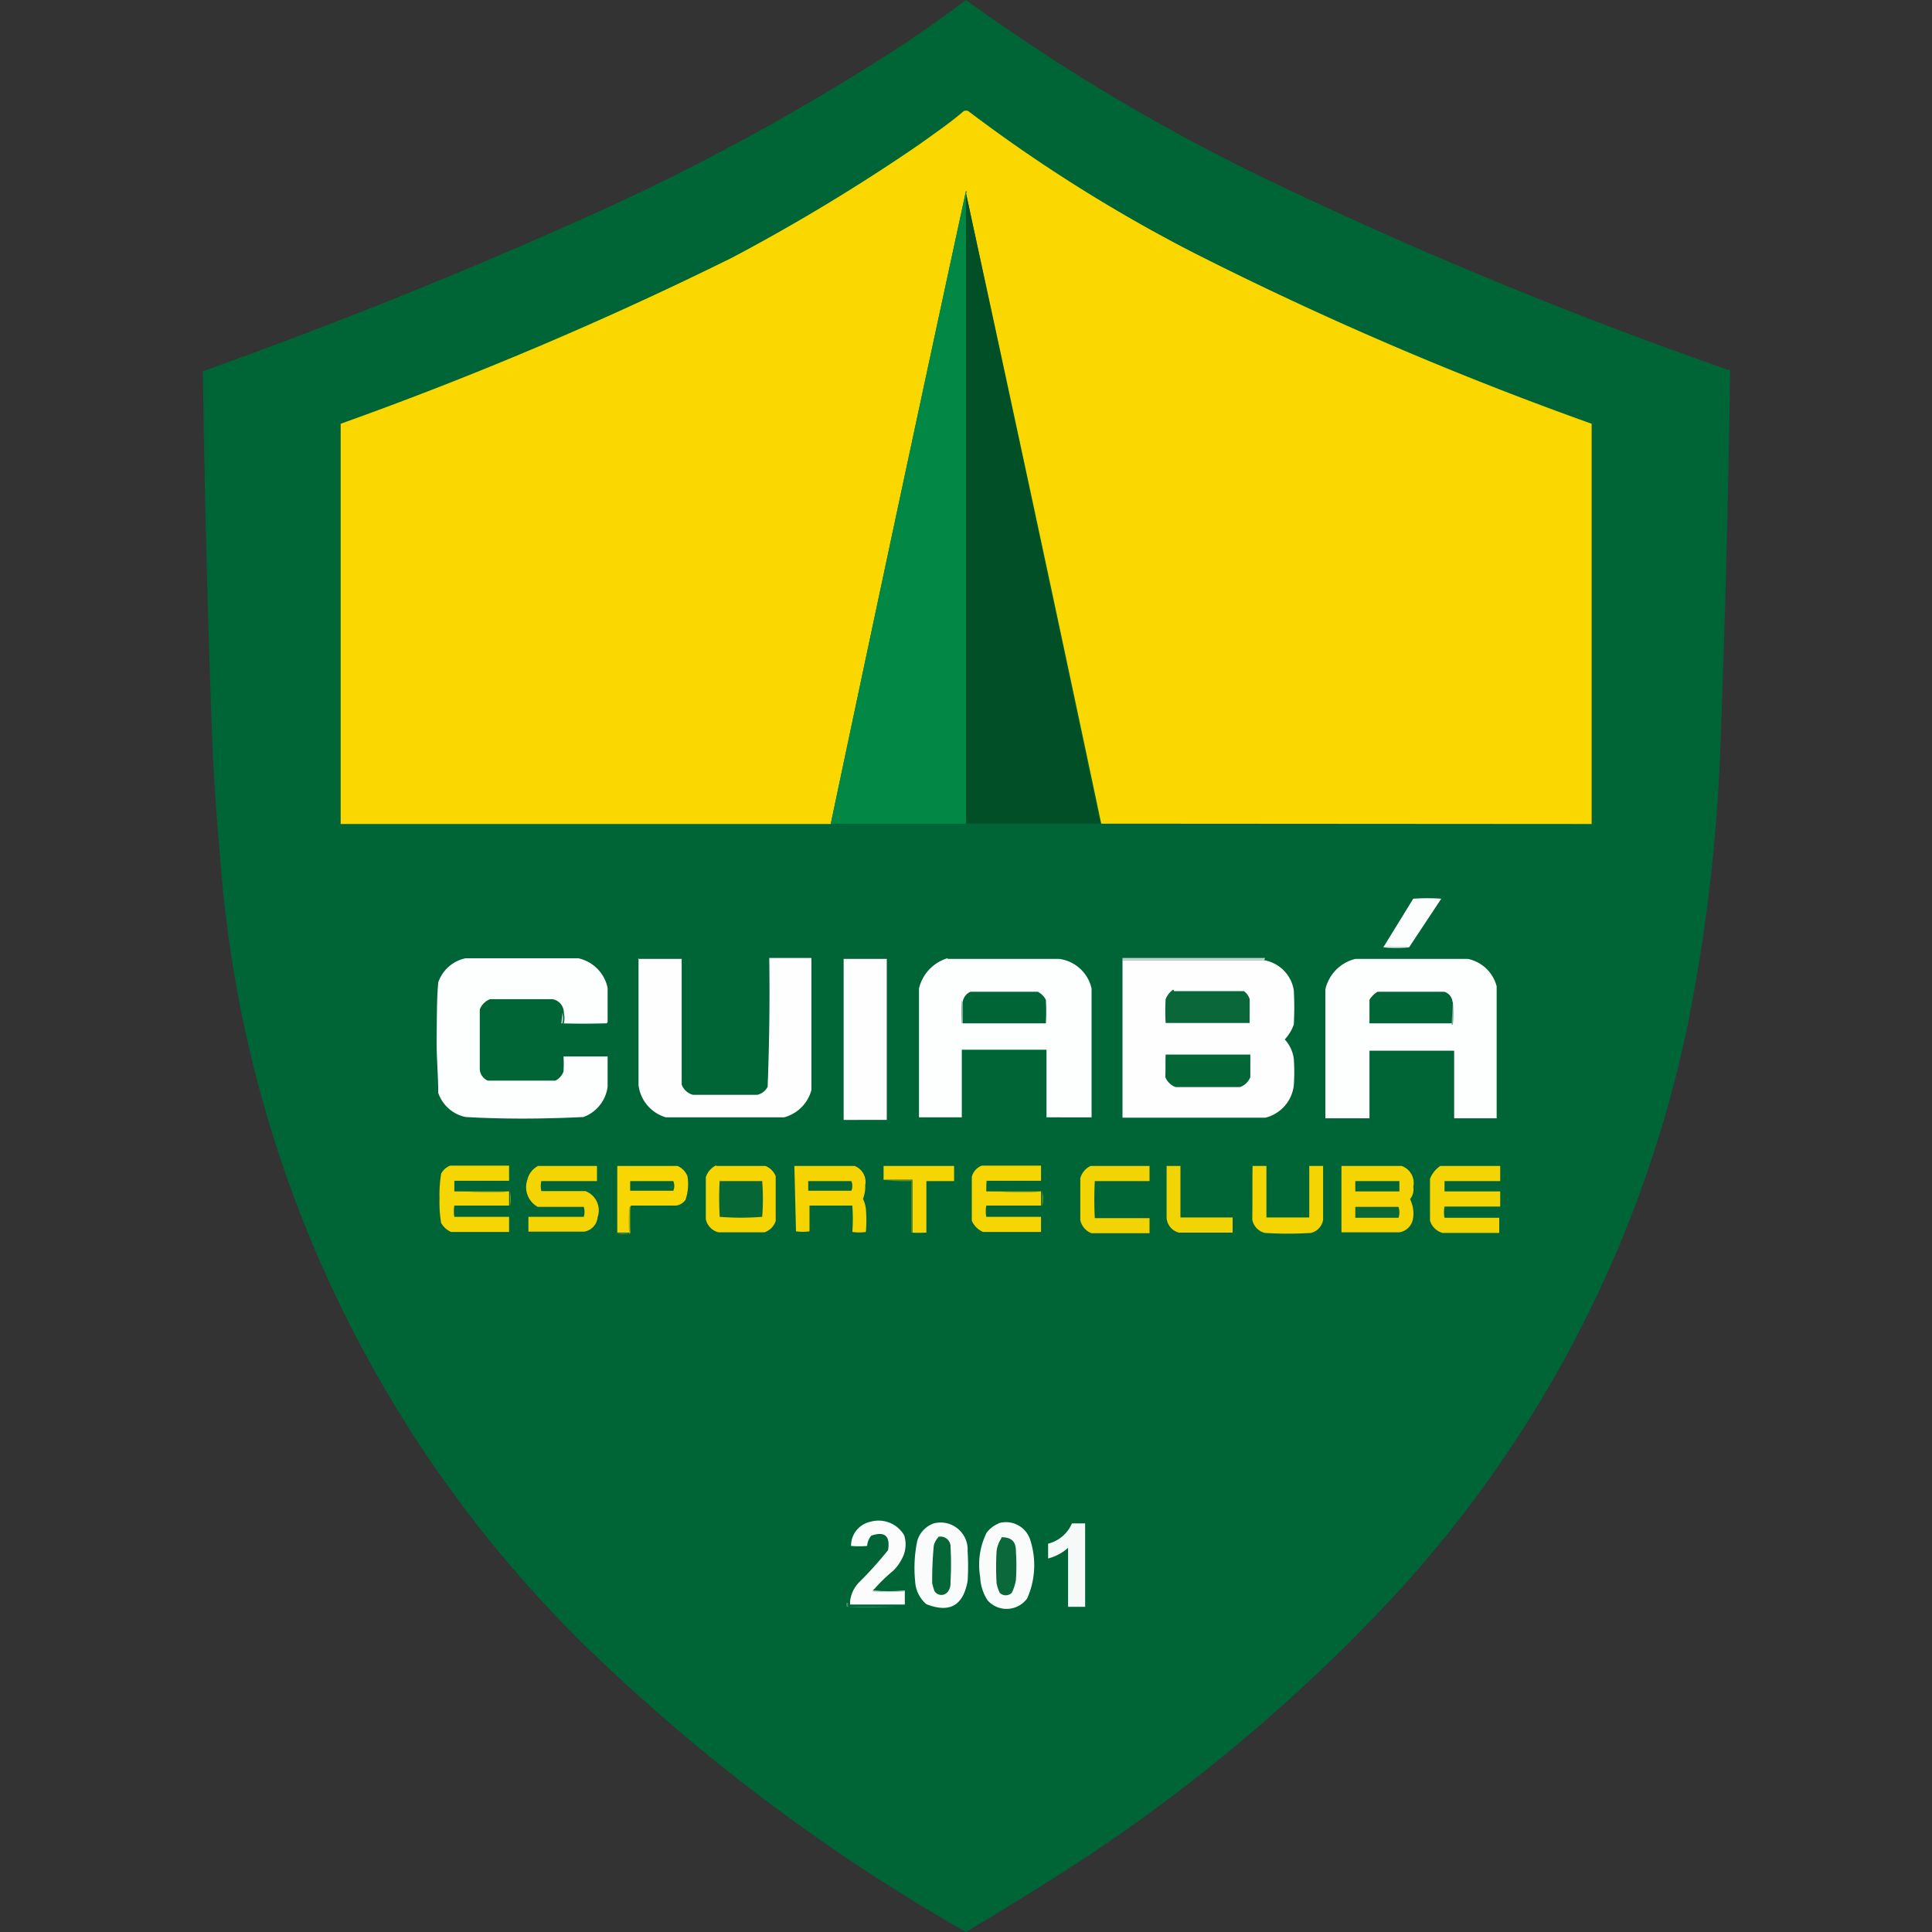 <?xml version="1.0" encoding="iso-8859-1"?>
<svg xmlns="http://www.w3.org/2000/svg" width="60" height="60" viewBox="0 0 60 60"><rect x="0" y="0" width="60" height="60" fill="#333333" stroke="none"/><defs><style>.cls-1,.cls-10{fill:#006536;}.cls-1,.cls-10,.cls-11,.cls-12,.cls-13,.cls-14,.cls-15,.cls-16,.cls-17,.cls-18,.cls-19,.cls-2,.cls-20,.cls-21,.cls-22,.cls-23,.cls-24,.cls-25,.cls-26,.cls-27,.cls-28,.cls-29,.cls-3,.cls-30,.cls-31,.cls-32,.cls-33,.cls-4,.cls-5,.cls-6,.cls-7,.cls-8,.cls-9{fill-rule:evenodd;}.cls-1{opacity:1;isolation:isolate;}.cls-2{fill:#fbd700;}.cls-3{fill:#028844;}.cls-4{fill:#004f27;}.cls-5{fill:#fcfdfd;}.cls-6{fill:#81b39c;}.cls-7{fill:#fdfefe;}.cls-8{fill:#fefefe;}.cls-9{fill:#bed8cc;}.cls-11{fill:#096739;}.cls-12{fill:#77ac93;}.cls-13{fill:#76ac93;}.cls-14{fill:#036637;}.cls-15{fill:#f5d502;}.cls-16{fill:#f4d402;}.cls-17{fill:#f8d601;}.cls-18{fill:#f6d502;}.cls-19{fill:#f5d402;}.cls-20{fill:#f2d303;}.cls-21{fill:#006535;}.cls-22{fill:#066635;}.cls-23{fill:#026535;}.cls-24{fill:#578c25;}.cls-25{fill:#bcba0e;}.cls-26{fill:#acb313;}.cls-27{fill:#0b6735;}.cls-28{fill:#fbfcfb;}.cls-29{fill:#fafcfb;}.cls-30{fill:#f5f9f7;}.cls-31{fill:#056638;}.cls-32{fill:#0b683a;}.cls-33{fill:#438d6a;}</style></defs><g id="Cuiaba"><path class="cls-1" d="M30,0a61.19,61.19,0,0,0,9.36,5.58,139,139,0,0,0,14.29,5.9l.08,0q-.08,5.82-.3,11.66a53.15,53.15,0,0,1-1.06,8.89,37.33,37.33,0,0,1-9.1,17.56A53.26,53.26,0,0,1,33,58.15c-1,.64-2,1.25-3,1.85a58.41,58.41,0,0,1-11.94-9A38.13,38.13,0,0,1,6.86,26.92c-.11-1.23-.2-2.47-.26-3.7q-.22-5.85-.3-11.69c3.88-1.39,7.7-2.91,11.47-4.59A71.89,71.89,0,0,0,28.1,1.35C28.74.92,29.37.47,30,0Z"/><path class="cls-2" d="M34.2,25.58Q32.13,15.79,30,6a.05.05,0,0,0,0-.07q-2.13,9.83-4.2,19.66H10.58q0-6.22,0-12.43A113.83,113.83,0,0,0,22.74,8,59.48,59.48,0,0,0,28.5,4.52c.49-.35,1-.7,1.43-1.07a.17.17,0,0,1,.14,0,47.76,47.76,0,0,0,7,4.4,106.94,106.94,0,0,0,12.36,5.31V25.59Z"/><path class="cls-3" d="M30,6q0,9.78,0,19.58H25.8Q27.87,15.76,30,5.93A.05.05,0,0,1,30,6Z"/><path class="cls-4" d="M30,6q2.1,9.78,4.17,19.58H30Q30,15.79,30,6Z"/><path class="cls-5" d="M43.76,29.42a4.25,4.25,0,0,1-.8,0l.93-1.51a6.32,6.32,0,0,1,.87,0Z"/><path class="cls-6" d="M43,29.38a4.25,4.25,0,0,0,.8,0,2.89,2.89,0,0,1-.83,0s0,0,0,0Z"/><path class="cls-7" d="M18.84,31.78H17.51a.72.72,0,0,0,0-.33.42.42,0,0,0-.36-.42c-.65,0-1.29,0-1.93,0a.56.56,0,0,0-.32.32q0,.93,0,1.86a.41.41,0,0,0,.25.35q1.05,0,2.1,0a.53.53,0,0,0,.25-.28,3.69,3.69,0,0,0,0-.47h1.37c0,.31,0,.63,0,.94a1.16,1.16,0,0,1-.75.94c-1.22.06-2.44.07-3.66,0a1.14,1.14,0,0,1-.85-.75c0-.58-.06-1.15-.05-1.73s0-1.14.05-1.7a1.14,1.14,0,0,1,.85-.75c1.17,0,2.33,0,3.5,0a1.19,1.19,0,0,1,.91.92c0,.35,0,.71,0,1.06Z"/><path class="cls-8" d="M19.81,29.78h1.36c0,1.3,0,2.6,0,3.9a.51.51,0,0,0,.35.32c.65,0,1.31,0,2,0a.48.48,0,0,0,.32-.25c.05-1.32.07-2.64.05-4H25.2c0,1.37,0,2.74,0,4.1a1.2,1.2,0,0,1-.85.85c-1.23,0-2.45,0-3.67,0a1.19,1.19,0,0,1-.85-1c0-1.32,0-2.63,0-3.94Zm6.39,0h1.34v5H26.2Z"/><path class="cls-7" d="M29.44,29.78c1.15,0,2.31,0,3.46,0a1.19,1.19,0,0,1,1,.92c0,1.34,0,2.69,0,4H32.5v-2.1H29.87v2.1H28.54c0-1.34,0-2.69,0-4a1.29,1.29,0,0,1,.88-.94Z"/><path class="cls-9" d="M39.26,29.82h-4.4v4.93c0-1.65,0-3.31,0-5,1.48,0,3,0,4.43,0Z"/><path class="cls-8" d="M39.26,29.82a1.13,1.13,0,0,1,.92.93,9.55,9.55,0,0,1,0,1.07,1.36,1.36,0,0,1-.28.46,1.11,1.11,0,0,1,.28.6,5.75,5.75,0,0,1,0,.83,1.17,1.17,0,0,1-.88,1c-1.48,0-3,0-4.44,0V29.82Z"/><path class="cls-7" d="M42.09,29.78c1.17,0,2.34,0,3.5,0a1.17,1.17,0,0,1,.89.85c0,1.37,0,2.73,0,4.1H45.16v-2.1H42.53v2.1H41.16c0-1.34,0-2.69,0-4A1.26,1.26,0,0,1,42.09,29.78Z"/><path class="cls-10" d="M32.5,31.78H29.9v-.67a.4.4,0,0,1,.24-.31c.7,0,1.39,0,2.09,0a.6.6,0,0,1,.25.25,5.93,5.93,0,0,1,0,.73Z"/><path class="cls-11" d="M36.46,30.78c.73,0,1.45,0,2.17,0a.49.49,0,0,1,.18.25c0,.25,0,.49,0,.74H36.2a6.1,6.1,0,0,1,0-.74.64.64,0,0,1,.24-.3Z"/><path class="cls-10" d="M45.12,31.12v.66H42.53c0-.24,0-.49,0-.73a.75.75,0,0,1,.25-.25q1,0,2.07,0a.36.36,0,0,1,.26.32Z"/><path class="cls-9" d="M17.47,31.45a.72.72,0,0,1,0,.33h1.33a12.47,12.47,0,0,1-1.37,0Z"/><path class="cls-12" d="M29.9,31.12v.66h2.6c-.87,0-1.75,0-2.63,0a4,4,0,0,1,0-.7Z"/><path class="cls-13" d="M45.12,31.12a3.22,3.22,0,0,1,0,.7c-.89,0-1.76,0-2.63,0h2.59Z"/><path class="cls-14" d="M36.2,32.75h2.63c0,.23,0,.46,0,.7a.54.54,0,0,1-.32.31c-.65,0-1.31,0-2,0a.54.54,0,0,1-.32-.31C36.2,33.21,36.19,33,36.2,32.75Z"/><path class="cls-15" d="M14.11,37c.56,0,1.13.05,1.7,0v.44h-1.7a1,1,0,0,0,0,.35c.57,0,1.14,0,1.7,0v.47c-.6,0-1.2,0-1.8,0a.65.65,0,0,1-.31-.28,3.78,3.78,0,0,1-.05-.75,4.09,4.09,0,0,1,.05-.78.53.53,0,0,1,.28-.25c.61,0,1.22,0,1.83,0v.47H14.11V37Z"/><path class="cls-16" d="M16.71,36.21h1.83v.47H16.81a.8.8,0,0,0,0,.31l1.37,0a.64.64,0,0,1,.38.81.5.5,0,0,1-.42.45c-.57,0-1.15,0-1.73,0v-.46c.58,0,1.15,0,1.72,0a.54.54,0,0,0,0-.31l-1.43,0a.7.7,0,0,1-.32-.85A.64.64,0,0,1,16.71,36.21Z"/><path class="cls-17" d="M19.57,37.48a5.3,5.3,0,0,0,0,.8h-.4V36.21c.62,0,1.24,0,1.87,0a.57.57,0,0,1,.31.32,1.51,1.51,0,0,1-.06.73.43.43,0,0,1-.29.18c-.46,0-.93,0-1.4,0Z"/><path class="cls-18" d="M22.24,36.21c.51,0,1,0,1.53,0a.56.56,0,0,1,.32.32c0,.46,0,.93,0,1.39a.55.55,0,0,1-.35.35c-.48,0-1,0-1.43,0a.53.53,0,0,1-.39-.41c0-.44,0-.87,0-1.3a.62.62,0,0,1,.32-.37Z"/><path class="cls-19" d="M24.67,36.21c.62,0,1.24,0,1.87,0a.53.53,0,0,1,.33.6,1,1,0,0,1-.07.42,1,1,0,0,1,.09.3,4.45,4.45,0,0,1,0,.73,1.49,1.49,0,0,1-.42,0,5.67,5.67,0,0,0,0-.82c-.45,0-.89,0-1.33,0,0,.26,0,.53,0,.8a1.49,1.49,0,0,1-.42,0Z"/><path class="cls-15" d="M28.74,38.28h-.4V36.64h-.9v-.43h2.19v.47h-.86c0,.54,0,1.07,0,1.6ZM30.63,37c.57,0,1.13.05,1.7,0v.44h-1.7a1,1,0,0,0,0,.35c.56,0,1.13,0,1.7,0v.47c-.6,0-1.2,0-1.8,0a.67.67,0,0,1-.35-.35c0-.45,0-.91,0-1.36a.5.5,0,0,1,.31-.35c.61,0,1.23,0,1.84,0v.47H30.64C30.63,36.79,30.63,36.9,30.63,37Z"/><path class="cls-20" d="M33.87,36.21H35.7v.47H34a11,11,0,0,0,0,1.15c.57,0,1.13,0,1.7,0v.47c-.6,0-1.2,0-1.8,0a.56.56,0,0,1-.35-.41c0-.44,0-.87,0-1.3A.59.59,0,0,1,33.87,36.21Zm2.36,0h.43c0,.53,0,1.07,0,1.6.54,0,1.07,0,1.62,0v.47c-.56,0-1.12,0-1.67,0a.51.51,0,0,1-.38-.45C36.23,37.3,36.23,36.76,36.23,36.21Z"/><path class="cls-16" d="M38.9,36.21h.43c0,.53,0,1.07,0,1.6l.66,0c.23,0,.45,0,.67,0,0-.53,0-1.07,0-1.6h.43c0,.56,0,1.11,0,1.67a.5.5,0,0,1-.38.41,11.37,11.37,0,0,1-1.43,0,.53.53,0,0,1-.39-.41C38.9,37.32,38.89,36.77,38.9,36.21Z"/><path class="cls-19" d="M41.66,36.21c.62,0,1.24,0,1.87,0a.56.56,0,0,1,.36.65.47.47,0,0,1-.1.38,1,1,0,0,1,.09.62.51.51,0,0,1-.42.41c-.6,0-1.2,0-1.8,0v-2.1Z"/><path class="cls-16" d="M44.76,36.21h1.83v.47H44.86V37h1.73v.47H44.86a1,1,0,0,0,0,.35c.57,0,1.14,0,1.7,0v.47c-.59,0-1.18,0-1.76,0a.57.57,0,0,1-.39-.38c0-.43,0-.87,0-1.3a.84.84,0,0,1,.32-.4Z"/><path class="cls-21" d="M19.57,36.68c.45,0,.89,0,1.34,0a.39.39,0,0,1,0,.3c-.45,0-.89,0-1.34,0Z"/><path class="cls-22" d="M22.34,36.68c.44,0,.89,0,1.33,0a6.86,6.86,0,0,1,0,1.11,8.31,8.31,0,0,1-1.32,0,11,11,0,0,1,0-1.15Z"/><path class="cls-23" d="M25.1,36.68c.45,0,.89,0,1.34,0a.39.39,0,0,1,0,.3c-.45,0-.89,0-1.34,0Z"/><path class="cls-24" d="M27.44,36.64h.9v1.64h.4a1.6,1.6,0,0,1-.44,0V36.68A4.91,4.91,0,0,1,27.44,36.64Z"/><path class="cls-21" d="M42.09,36.68h1.37V37H42.09Z"/><path class="cls-25" d="M14.11,37h1.73a1.83,1.83,0,0,1,0,.47V37C15.24,37.06,14.67,37,14.11,37Zm16.52,0h1.74a1.47,1.47,0,0,1,0,.47V37C31.76,37.06,31.19,37,30.63,37Z"/><path class="cls-26" d="M19.57,37.48v.83a1.53,1.53,0,0,1-.43,0h.4a5.3,5.3,0,0,1,0-.8Z"/><path class="cls-27" d="M42.09,37.48c.45,0,.89,0,1.34,0a.5.5,0,0,1,0,.34c-.45,0-.89,0-1.34,0Z"/><path class="cls-28" d="M27.1,49.4s0,0,0,0a7.8,7.8,0,0,0,1,0v.43h-1.7v-.1a1,1,0,0,1,.28-.59,11.75,11.75,0,0,0,.9-1c.07-.44-.1-.59-.52-.45a.54.54,0,0,0-.13.32,2.74,2.74,0,0,1-.5,0,.76.76,0,0,1,.6-.75.92.92,0,0,1,1.05.42.93.93,0,0,1-.07.73,1.41,1.41,0,0,1-.27.37,5.12,5.12,0,0,0-.58.56Z"/><path class="cls-29" d="M29,47.31a.84.84,0,0,1,1.05.86,7.21,7.21,0,0,1,0,.93c-.14.77-.56,1-1.28.72a1,1,0,0,1-.35-.72,4.11,4.11,0,0,1,.07-1.26A.82.82,0,0,1,29,47.31Zm2,0a.79.79,0,0,1,1,.53,2.54,2.54,0,0,1-.1,1.8.79.79,0,0,1-1.23.06,1.43,1.43,0,0,1-.23-.73,2.24,2.24,0,0,1,.2-1.37.9.9,0,0,1,.38-.29Z"/><path class="cls-30" d="M33.27,47.31h.43V49.9h-.53c0-.61,0-1.22,0-1.83a1.49,1.49,0,0,1-.62.33v-.46a1.09,1.09,0,0,0,.74-.63Z"/><path class="cls-31" d="M29.1,47.74a.31.31,0,0,1,.42.3,9.55,9.55,0,0,1,0,1.07c0,.1,0,.2-.07.3a.25.25,0,0,1-.43,0,2.17,2.17,0,0,1-.07-.24A11.22,11.22,0,0,1,29,48a.59.59,0,0,1,.15-.27Z"/><path class="cls-32" d="M31.1,47.74c.3,0,.45.12.45.43a6.76,6.76,0,0,1,0,.9,1.44,1.44,0,0,1-.13.4.27.27,0,0,1-.37,0,1.18,1.18,0,0,1-.1-.3,8.34,8.34,0,0,1,0-1,.92.92,0,0,1,.15-.4Z"/><path class="cls-9" d="M27.1,49.4a6.25,6.25,0,0,0,1,0v.46h0v-.43a7.8,7.8,0,0,1-1,0S27.08,49.41,27.1,49.4Z"/><path class="cls-33" d="M26.34,49.8v.1h1.73c-.58,0-1.17.05-1.77,0a.15.15,0,0,1,0-.14Z"/></g></svg>
